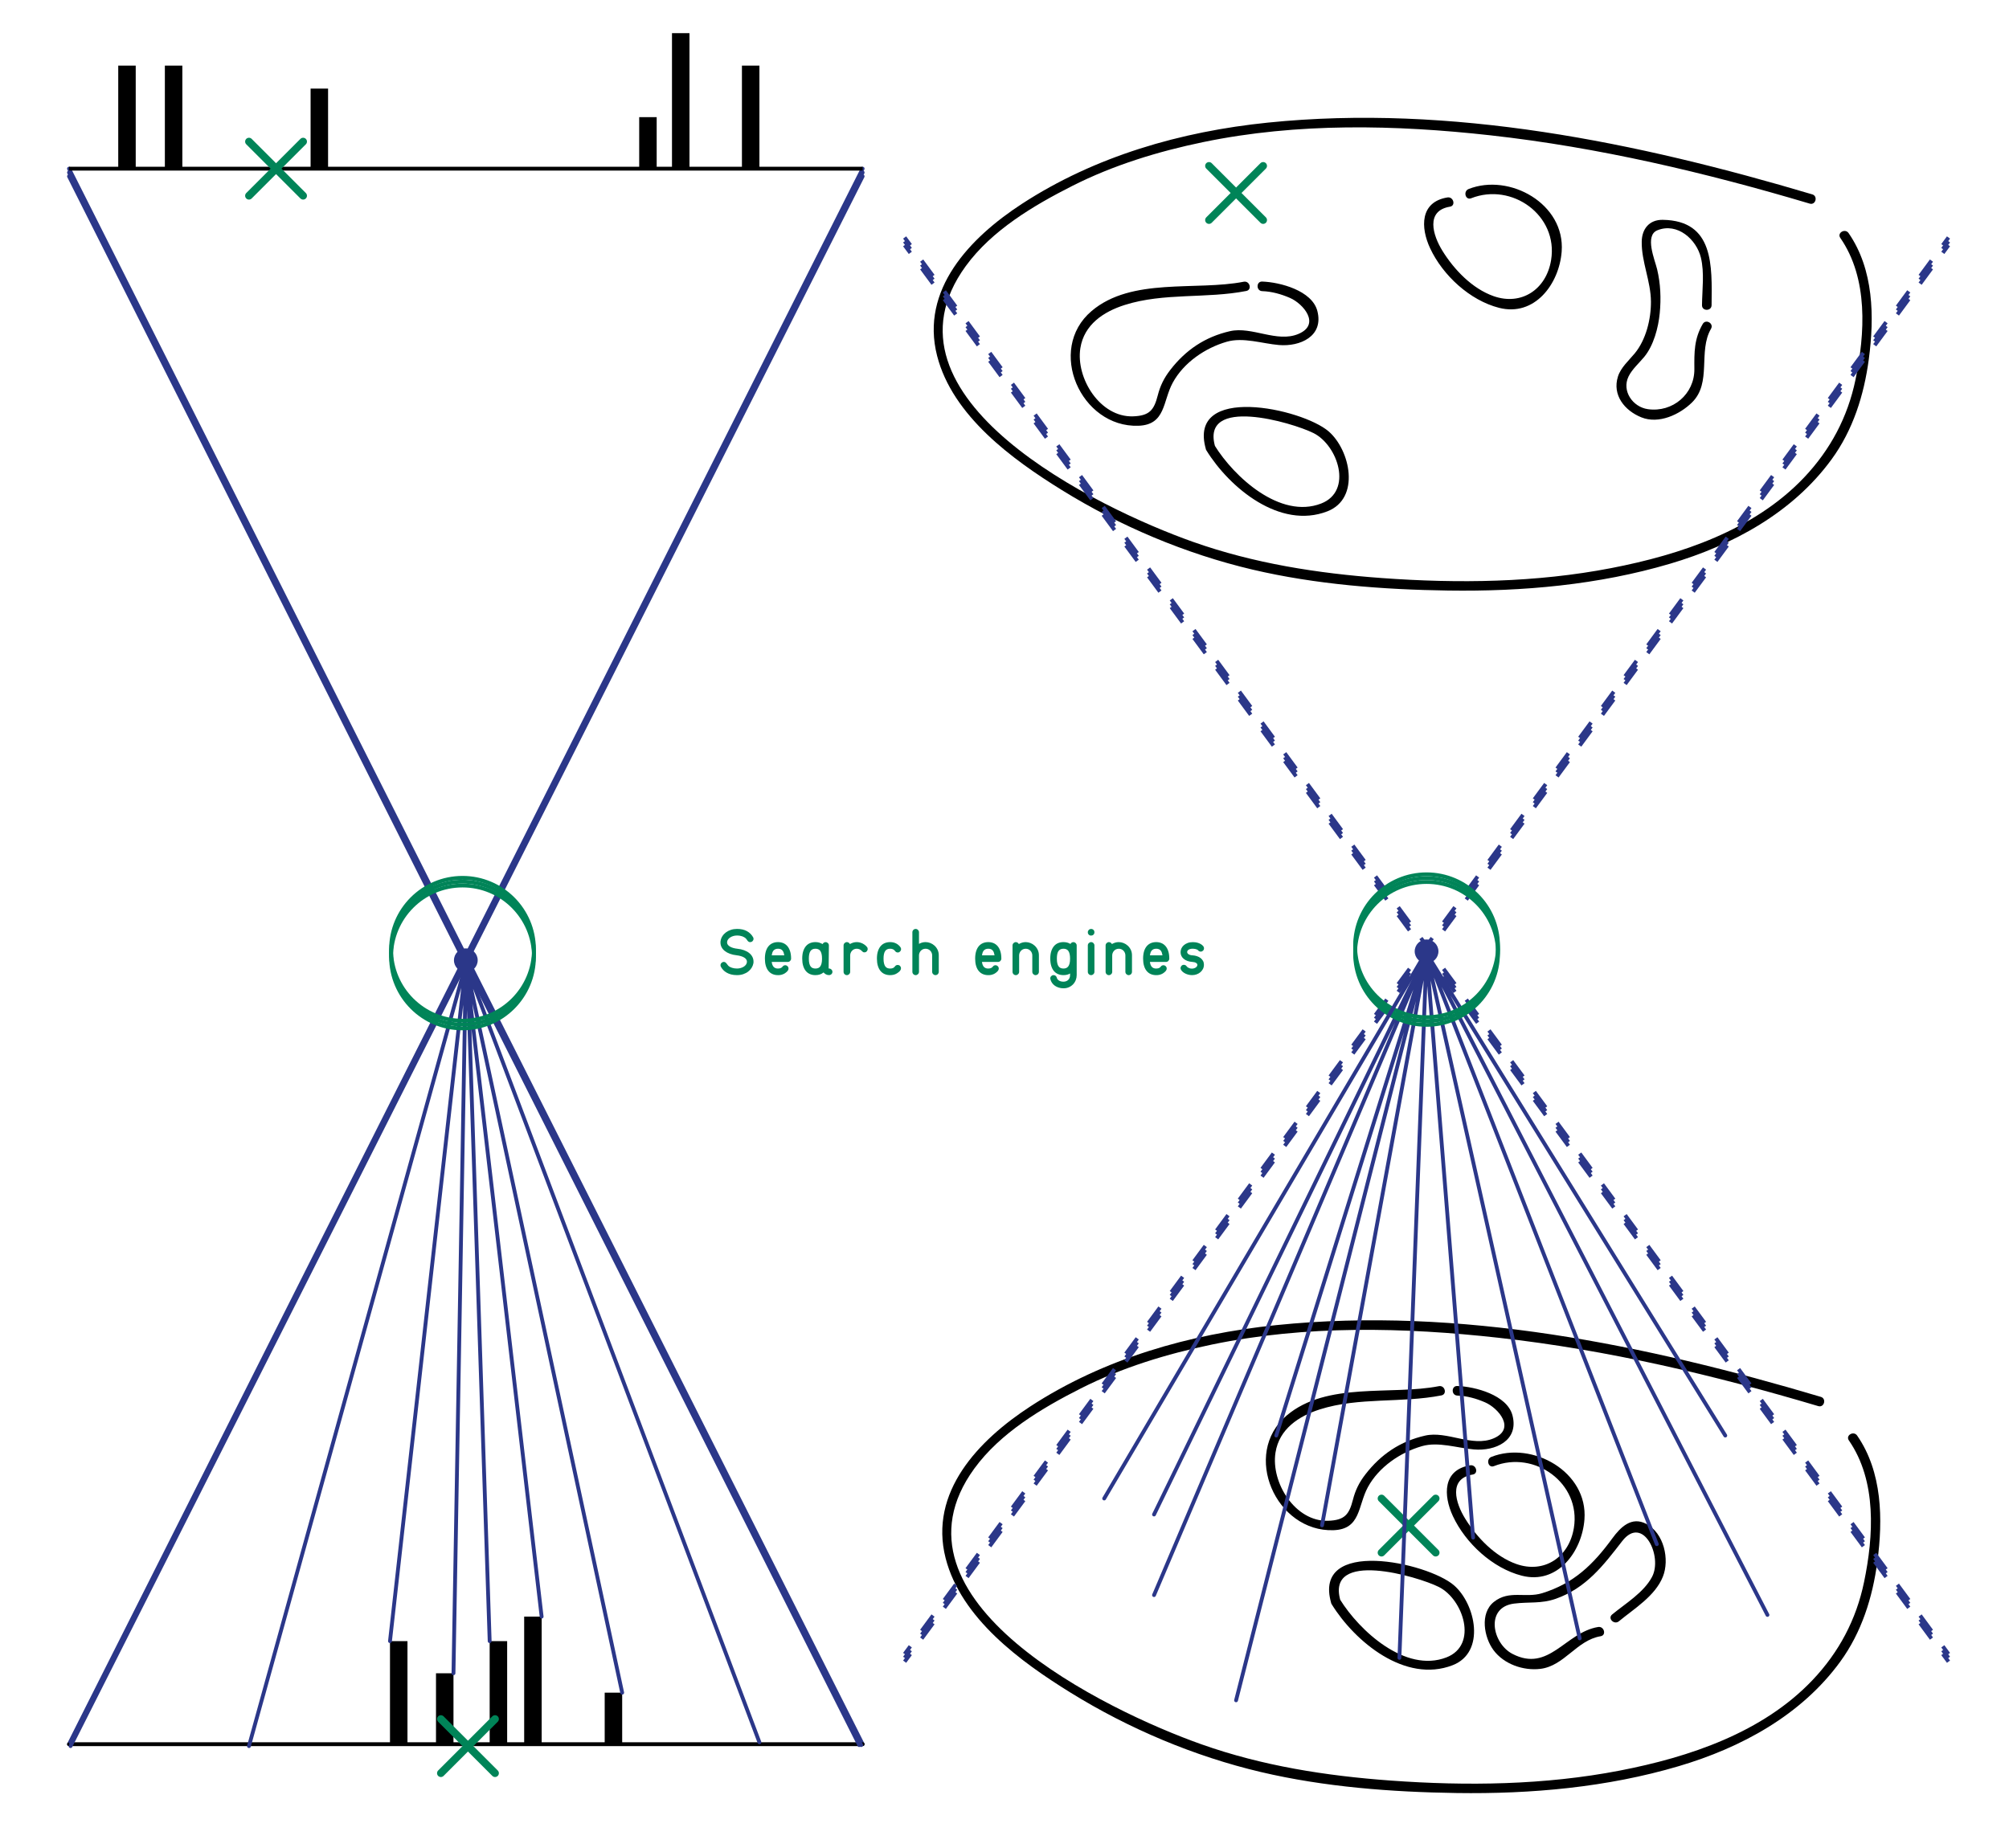 <svg id="Calque_1" xmlns="http://www.w3.org/2000/svg" width="524" height="482" viewBox="0 0 524 482"><path fill="none" stroke="#2B3789" stroke-linecap="round" stroke-miterlimit="10" d="M18 44l207 411m0-411L18 455"/><path fill="none" stroke="#000" stroke-miterlimit="10" d="M18 44h207"/><path fill="none" stroke="#000" stroke-linecap="round" stroke-miterlimit="10" d="M18 455h207"/><path d="M30.839 17.114H35.4V44h-4.561V17.114zm12.162 0h4.561V44h-4.561V17.114zm58.718 410.999h4.561V455h-4.561v-26.887zM175.271 8.655h4.562V44h-4.562V8.655zM136.718 421.72h4.561v33.278h-4.561V421.72zm-22.999 14.774h4.561V455h-4.561v-18.506zM81.01 23.116h4.561V44H81.01V23.116zm46.709 404.997h4.561V455h-4.561v-26.887zm65.796-410.999h4.562V44h-4.562V17.114zM157.72 441.557h4.561v13.441h-4.561v-13.441zm8.999-411h4.561v13.441h-4.561V30.557zm305.97 20.15C427.068 37.129 378.46 27.103 330.68 31.988c-22.646 2.316-45.048 8.735-64.226 21.247-13.42 8.756-26.472 22.302-22.033 39.583 4.021 15.667 19.583 27 32.557 35.035 15.173 9.396 32.291 16.635 49.673 20.727 16.59 3.905 34.07 5.225 51.063 5.475 19.441.284 39.209-1.474 57.906-7.006 16.307-4.821 31.941-13.282 42.117-27.238 5.597-7.673 8.443-16.742 9.695-26.085 1.48-11.059 1.307-23.407-5.271-32.92-.908-1.316-3.077-.068-2.156 1.262 7.322 10.595 6.461 24.913 3.963 36.948-2.033 9.802-6.545 18.3-13.422 25.553-13.018 13.728-32.195 20.132-50.301 23.631-19.611 3.792-39.924 4.042-59.793 2.597-16.793-1.221-33.395-3.814-49.301-9.449-24.748-8.768-84.309-37.56-59.241-71.952 6.793-9.321 17.662-15.779 27.774-20.896 10.763-5.442 22.409-9.001 34.19-11.44 24.53-5.083 50.07-4.513 74.849-1.76 28.25 3.141 56.09 9.723 83.299 17.819 1.551.46 2.208-1.953.667-2.412z"/><path d="M324.398 73.495c-12.441 2.439-29.244-1.229-39.688 7.646-11.846 10.062-2.791 30.432 12.204 29.925 7.156-.242 6.333-6.381 8.967-11.228 2.868-5.272 8.487-9.078 14.106-10.695 4.271-1.229 9.241.488 13.574.86 5.527.476 11.753-2.269 10.039-8.88-1.382-5.326-9.725-7.511-14.383-7.674-1.613-.057-1.607 2.444 0 2.5 2.509.088 4.929.771 7.225 1.761 3.487 1.508 8.135 6.916 2.205 9.411-5.597 2.355-12.108-2.035-17.832-.729-6.467 1.474-11.539 4.878-15.589 10.126-1.614 2.091-2.601 4.085-3.253 6.633-.975 3.803-2.133 5.313-6.447 5.461-8.587.291-14.978-9.958-13.739-17.795.971-6.147 6.056-9.511 11.563-11.26 10.238-3.25 21.274-1.605 31.712-3.651 1.582-.31.911-2.72-.664-2.411zm53.125-21.99c-7.178 1.181-7.039 7.849-4.502 13.272 3.301 7.057 10.354 13.576 17.961 15.521 9.312 2.384 15.701-6.229 16.344-14.669.951-12.46-13.604-20.539-24.271-16.322-1.48.585-.836 3.004.664 2.411 10.619-4.196 22.75 4.447 20.852 16.115-1.26 7.732-7.797 11.963-15.01 9.418-5.576-1.968-10.281-6.899-13.328-11.812-2.53-4.077-4.473-10.47 1.957-11.525 1.585-.258.91-2.667-.667-2.409zm-62.868 65.975c6.04 9.788 19.196 20.71 31.559 15.909 8.688-3.375 5.988-15.958.34-20.845-6.951-6.011-36.988-12.521-32.023 4.638.448 1.545 2.86.887 2.411-.665-3.854-13.319 20.023-6.349 25.643-3.547 6.376 3.178 10.354 15.137 2.01 18.38-10.711 4.161-22.761-7.003-27.777-15.131-.849-1.369-3.012-.115-2.163 1.261zm129.464-32.965c-2.256 3.894-2.217 7.356-2.182 11.755.053 6.529-5.656 11.369-12.104 10.472-3.992-.556-6.9-4.786-5.059-8.542.934-1.899 2.729-3.455 4.068-5.077 2.467-2.979 3.701-7.646 4.062-11.417.371-3.856.219-7.688-.682-11.46-.586-2.458-3.334-8.811.076-10.177 5.25-2.104 10.195 2.446 11.33 7.102.971 3.995.34 8.378.299 12.441-.02 1.613 2.48 1.611 2.5 0 .104-10.265.691-22.059-12.72-22.264-3.524-.056-5.44 2.351-5.5 5.659-.095 5.266 2.382 10.33 2.403 15.712.021 4.563-1.295 9.926-4.234 13.479-1.521 1.833-3.631 3.677-4.369 6.021-1.535 4.851 1.73 8.886 6.104 10.653 4.543 1.839 10.006-.729 13.217-3.892 5.219-5.139 1.521-13.292 4.947-19.206.815-1.395-1.345-2.653-2.156-1.259zm30.803 279.88c-45.619-13.578-94.229-23.604-142.008-18.719-22.646 2.313-45.051 8.732-64.229 21.246-13.42 8.756-26.471 22.303-22.033 39.583 4.023 15.667 19.583 27 32.559 35.032 15.174 9.396 32.292 16.638 49.674 20.729 16.59 3.906 34.07 5.223 51.064 5.473 19.441.286 39.205-1.472 57.906-7.004 16.303-4.823 31.939-13.284 42.115-27.24 5.596-7.673 8.441-16.74 9.693-26.085 1.482-11.057 1.309-23.404-5.27-32.919-.91-1.314-3.078-.066-2.158 1.264 7.324 10.595 6.459 24.91 3.961 36.944-2.031 9.805-6.545 18.303-13.422 25.557-13.016 13.728-32.191 20.132-50.297 23.631-19.615 3.792-39.926 4.042-59.796 2.598-16.793-1.221-33.393-3.814-49.299-9.45-24.748-8.767-84.31-37.559-59.244-71.951 6.793-9.321 17.664-15.778 27.776-20.896 10.764-5.443 22.41-9.001 34.189-11.442 24.532-5.082 50.072-4.511 74.852-1.757 28.25 3.141 56.09 9.723 83.297 17.818 1.555.459 2.213-1.953.67-2.412z"/><path d="M375.293 361.604c-12.441 2.438-29.243-1.231-39.688 7.645-11.844 10.064-2.788 30.43 12.203 29.927 7.159-.24 6.334-6.38 8.97-11.228 2.868-5.271 8.484-9.081 14.105-10.695 4.27-1.229 9.24.489 13.574.86 5.525.477 11.752-2.269 10.039-8.879-1.385-5.326-9.727-7.512-14.385-7.675-1.611-.057-1.605 2.443 0 2.5 2.51.088 4.932.77 7.227 1.762 3.486 1.506 8.133 6.916 2.205 9.41-5.6 2.355-12.111-2.033-17.832-.729-6.467 1.472-11.537 4.878-15.587 10.126-1.614 2.092-2.603 4.086-3.253 6.634-.978 3.804-2.137 5.312-6.449 5.459-8.588.289-14.977-9.955-13.738-17.793.969-6.147 6.053-9.514 11.562-11.263 10.236-3.25 21.272-1.604 31.711-3.649 1.582-.312.91-2.719-.664-2.412z"/><path d="M383.463 382.25c-7.178 1.181-7.039 7.849-4.502 13.272 3.301 7.056 10.354 13.575 17.961 15.522 9.311 2.383 15.699-6.229 16.344-14.671.949-12.459-13.605-20.537-24.271-16.321-1.482.585-.84 3.004.664 2.41 10.615-4.196 22.746 4.449 20.85 16.115-1.262 7.731-7.799 11.965-15.01 9.418-5.576-1.969-10.281-6.899-13.328-11.812-2.531-4.077-4.475-10.47 1.957-11.526 1.587-.258.911-2.666-.665-2.407zm-36.13 36.233c6.04 9.789 19.194 20.712 31.558 15.91 8.688-3.374 5.99-15.958.34-20.843-6.951-6.013-36.985-12.523-32.021 4.634.445 1.546 2.857.888 2.41-.664-3.854-13.319 20.023-6.347 25.643-3.546 6.377 3.178 10.357 15.138 2.01 18.38-10.713 4.161-22.762-7.003-27.776-15.133-.851-1.368-3.014-.114-2.164 1.262z"/><path d="M416.822 424.428c-8.571 1.438-12.834 11.966-22.35 7.006-5.279-2.753-7.131-12.149.43-13.11 3.906-.496 7.068.084 10.896-1.261 7.898-2.775 12.416-8.707 17.309-15.032 5.387-6.963 10.654 3.938 7.779 9.341-2.188 4.106-6.906 6.908-10.402 9.795-1.246 1.024.533 2.783 1.77 1.768 4.012-3.312 9.436-6.572 11.465-11.623 1.799-4.474.309-11.393-4.361-13.802-3.82-1.973-6.658.834-8.869 3.858-4.941 6.763-10.006 11.688-18.227 14.233-4.389 1.357-8.625-.891-12.605 2.273-3.762 2.987-2.553 9.301-.122 12.582 2.724 3.677 7.784 5.427 12.214 4.896 6.299-.752 9.447-7.46 15.74-8.517 1.584-.264.909-2.671-.667-2.407z"/><path fill="none" stroke="#008458" stroke-width="2" stroke-linecap="round" stroke-miterlimit="10" d="M315.336 43.275l14.129 14.13m0-14.13l-14.129 14.13M64.936 36.935l14.128 14.129m0-14.129L64.936 51.064M360.334 390.904l14.129 14.131m0-14.131l-14.129 14.131"/><g fill="none" stroke="#2B3789" stroke-miterlimit="10"><path d="M235.953 61.95l1.482 2.012"/><path stroke-dasharray="4.989,4.989" d="M240.396 67.979l264.86 359.477"/><path d="M506.736 429.466l1.483 2.012"/></g><g fill="none" stroke="#2B3789" stroke-miterlimit="10"><path d="M508.219 61.95l-1.483 2.013"/><path stroke-dasharray="4.989,4.989" d="M503.775 67.979L238.916 427.456"/><path d="M237.436 429.466l-1.482 2.012"/></g><path fill="none" stroke="#2B3789" stroke-linecap="round" stroke-miterlimit="10" d="M18 45l206.613 410.234M225 45L18.4 454.5"/><g fill="none" stroke="#2B3789" stroke-miterlimit="10"><path d="M235.953 62.95l1.482 2.012"/><path stroke-dasharray="4.989,4.989" d="M240.396 68.979l264.86 359.477"/><path d="M506.736 430.466l1.483 2.012"/></g><g fill="none" stroke="#2B3789" stroke-miterlimit="10"><path d="M508.219 62.95l-1.483 2.013"/><path stroke-dasharray="4.989,4.989" d="M503.775 68.979L238.916 428.456"/><path d="M237.436 430.466l-1.482 2.012"/></g><path fill="none" stroke="#2B3789" stroke-linecap="round" stroke-miterlimit="10" d="M18 46l206.11 409.234M225 46L18.4 455.5"/><g fill="none" stroke="#2B3789" stroke-miterlimit="10"><path d="M235.953 63.95l1.482 2.012"/><path stroke-dasharray="4.989,4.989" d="M240.396 69.979l264.86 359.477"/><path d="M506.736 431.466l1.483 2.012"/></g><g fill="none" stroke="#2B3789" stroke-miterlimit="10"><path d="M508.219 63.95l-1.483 2.013"/><path stroke-dasharray="4.989,4.989" d="M503.775 69.979L238.916 429.456"/><path d="M237.436 431.466l-1.482 2.012"/></g><path fill="none" stroke="#008458" stroke-width="2" stroke-linecap="round" stroke-miterlimit="10" d="M114.991 448.436l14.129 14.128m0-14.128l-14.129 14.128"/><path fill="none" stroke="#2B3789" stroke-linecap="round" stroke-miterlimit="10" d="M101.719 428.113L121.5 251.5m0 0l19.77 170.22M121.5 251.5l40.78 190.058M121.5 251.5l-3.221 184.994m3.777-180.21l5.663 171.829M121.5 251.5l-56.564 204m56.564-204l76.576 203m146.741-56.586l27.27-149.201m-.001 0l12.139 152.398m-12.139-152.398l60.053 154.108m-60.053-154.108l-39.208 125.773m39.208-125.773l-7.083 183.765m7.083-183.765L301 395.079m71.086-146.366L450 374.486m-77.914-125.773l39.937 178.685m-39.937-178.685L301 416.105m71.086-167.93L322.4 443.557m49.686-194.844L461 421.276"/><circle fill="none" stroke="#008458" stroke-linecap="round" stroke-miterlimit="10" cx="120.635" cy="249.635" r="18.635"/><circle fill="none" stroke="#008458" stroke-linecap="round" stroke-miterlimit="10" cx="372.086" cy="248.713" r="18.635"/><circle fill="none" stroke="#008458" stroke-linecap="round" stroke-miterlimit="10" cx="120.635" cy="248.635" r="18.635"/><circle fill="none" stroke="#008458" stroke-linecap="round" stroke-miterlimit="10" cx="372.086" cy="247.713" r="18.635"/><circle fill="none" stroke="#008458" stroke-linecap="round" stroke-miterlimit="10" cx="120.635" cy="247.635" r="18.635"/><circle fill="none" stroke="#008458" stroke-linecap="round" stroke-miterlimit="10" cx="372.086" cy="246.713" r="18.635"/><circle fill="#2B3789" cx="372.086" cy="248.175" r="3.096"/><circle fill="#2B3789" cx="121.5" cy="250.5" r="3.096"/><path fill="none" stroke="#2B3789" stroke-linecap="round" stroke-miterlimit="10" d="M372.086 248.175L288 390.904"/><g fill="#008458"><path d="M196.431 244.501c.072.128.108.261.108.398 0 .133-.025.252-.075.356-.05.105-.115.197-.195.274-.081.077-.173.137-.278.179-.105.041-.21.062-.315.062-.166 0-.303-.037-.411-.108-.107-.071-.205-.162-.29-.27-.086-.108-.164-.218-.232-.328-.069-.11-.148-.208-.237-.29-.105-.089-.231-.179-.377-.271-.147-.091-.314-.17-.502-.236s-.398-.12-.631-.162c-.232-.041-.487-.062-.764-.062-.343 0-.664.044-.963.133-.299.088-.564.207-.797.356s-.42.322-.564.519c-.144.197-.229.402-.257.619v.049c-.005.028-.008.052-.008.071v.07c0 .232.072.44.216.622.144.184.336.342.577.478.241.136.523.249.847.341.324.091.671.156 1.042.195.647.066 1.23.194 1.747.386.518.19.959.432 1.324.722.365.291.646.627.843 1.009.196.382.294.797.294 1.245 0 .056-.001.129-.004.22-.002.092-.009.143-.021.153v.042c-.072.404-.221.793-.448 1.166-.227.374-.524.704-.893.992-.368.288-.799.518-1.295.688-.495.172-1.042.258-1.639.258-.564 0-1.072-.059-1.523-.174-.451-.117-.85-.275-1.195-.478-.346-.202-.642-.435-.889-.697-.246-.263-.444-.538-.593-.826-.033-.066-.06-.132-.079-.195-.02-.063-.029-.134-.029-.212 0-.11.022-.22.066-.327.044-.108.105-.201.183-.278s.169-.14.274-.187.213-.071.324-.071c.166 0 .302.035.407.104s.199.153.282.253.162.206.237.319c.074.113.162.22.261.319.232.228.553.406.963.536s.847.194 1.312.194c.299 0 .595-.038.888-.115.293-.078.561-.188.801-.328.241-.142.44-.312.598-.515.158-.202.253-.428.287-.677 0-.006.001-.013.004-.021.002-.009.004-.016.004-.021v-.109c0-.216-.062-.415-.187-.598s-.302-.345-.531-.485c-.23-.142-.509-.262-.839-.361-.329-.1-.701-.174-1.116-.225-.659-.071-1.248-.204-1.768-.398-.52-.193-.963-.434-1.328-.722s-.645-.618-.838-.992c-.194-.373-.291-.778-.291-1.216v-.107c0-.045.001-.088.004-.129.002-.042.007-.079.012-.112s.011-.053.017-.058v-.042c.072-.437.228-.844.469-1.22.24-.377.549-.705.925-.984s.811-.499 1.303-.66c.493-.16 1.021-.24 1.585-.24 1.013 0 1.869.191 2.569.572.698.387 1.242.92 1.629 1.607zM204.123 252.146c.078-.111.176-.197.295-.258s.253-.092.402-.092c.105 0 .209.022.312.066.102.045.193.105.273.184.081.077.144.167.191.27.047.103.07.214.07.336 0 .116-.022.229-.066.336-.044.108-.103.206-.174.295s-.149.169-.232.24c-.083.072-.155.133-.216.184-.199.16-.392.283-.577.369-.186.086-.364.152-.536.199s-.336.076-.494.087c-.158.011-.306.017-.444.017-.537 0-1.018-.096-1.444-.286-.426-.191-.784-.47-1.075-.835-.29-.365-.513-.814-.668-1.349s-.232-1.146-.232-1.839c0-.713.08-1.339.241-1.875.161-.537.39-.985.689-1.346.299-.359.659-.631 1.079-.812.42-.184.891-.274 1.411-.274.476 0 .921.083 1.336.249s.776.425 1.083.776c.307.351.549.8.726 1.345s.266 1.191.266 1.938c0 .122-.023.234-.071.337-.047.103-.109.193-.187.273s-.169.143-.274.187c-.105.045-.216.066-.332.066h-4.192c.033.271.09.516.17.73.081.217.186.397.315.544.13.146.291.259.481.337.191.077.417.115.677.115.183 0 .34-.016.473-.049s.245-.075.336-.125c.091-.05.168-.104.232-.162.066-.058.117-.117.156-.178zm-2.416-4.135c-.127.178-.221.365-.282.564s-.108.412-.141.64h3.279c-.039-.243-.093-.472-.162-.685-.069-.213-.166-.397-.291-.553-.124-.154-.283-.275-.477-.36-.194-.086-.429-.129-.706-.129s-.516.046-.718.137c-.201.093-.369.22-.502.386zM212.686 245.762c.36 0 .688.044.984.133.296.089.59.216.884.382.078-.154.187-.278.328-.369.141-.092.294-.137.46-.137.116 0 .226.023.328.07.103.047.194.109.274.187.08.077.142.169.187.274.044.104.066.215.066.332l-.066 5.91c0 .055.017.088.05.1.033.011.055.016.066.016h.008c.122 0 .234.024.336.071.102.047.193.11.273.19.081.08.143.172.187.274s.066.212.066.327c0 .122-.023.235-.071.341-.047.105-.11.195-.19.27-.081.075-.173.133-.278.175-.105.041-.216.062-.332.062h-.017c-.304 0-.571-.064-.801-.191-.23-.127-.439-.296-.627-.506-.277.237-.595.414-.955.531-.36.115-.747.174-1.162.174-.531 0-1.01-.093-1.436-.278s-.787-.459-1.083-.821c-.296-.362-.524-.812-.685-1.35-.161-.536-.241-1.156-.241-1.859 0-.746.087-1.39.262-1.93.174-.539.414-.986.718-1.34.304-.354.668-.616 1.092-.785.424-.168.882-.253 1.375-.253zm1.245 2.258c-.138-.171-.311-.303-.519-.395-.207-.091-.449-.137-.726-.137-.598 0-1.034.209-1.307.627-.274.417-.411 1.069-.411 1.954 0 .51.042.93.125 1.262s.199.597.349.793.331.335.543.415c.213.08.447.12.702.12s.488-.04.702-.12c.213-.08.394-.22.543-.419s.266-.464.349-.793.125-.748.125-1.258c0-.514-.043-.935-.129-1.262-.087-.325-.202-.588-.346-.787zM221.673 246.269c.166-.095.322-.172.469-.232.146-.062.292-.112.436-.154.144-.041.288-.072.432-.091.144-.02.296-.029.457-.029.26 0 .518.032.772.096s.495.15.722.261c.227.111.44.244.639.398.199.155.374.327.523.516.066.071.115.154.145.248.031.095.046.186.046.274 0 .116-.022.228-.066.332s-.103.199-.174.282-.161.148-.266.195-.216.07-.332.07c-.155 0-.269-.021-.34-.062-.072-.041-.143-.097-.212-.166-.069-.068-.153-.15-.253-.244-.1-.095-.257-.199-.473-.316-.254-.104-.498-.157-.73-.157-.277 0-.521.053-.735.157-.213.105-.393.242-.539.411-.147.169-.258.356-.332.561-.075.204-.112.403-.112.598v4.3c0 .116-.023.227-.07.332-.047.105-.111.196-.191.273-.08.078-.171.141-.273.188-.103.047-.215.07-.336.07-.116 0-.227-.023-.332-.07s-.196-.109-.274-.188c-.078-.077-.138-.168-.183-.273s-.066-.216-.066-.332v-6.89c0-.11.022-.219.066-.323.044-.105.105-.197.183-.274s.169-.142.274-.19c.105-.051.216-.075.332-.075.166 0 .321.046.465.137.14.089.25.212.328.367zM233.44 252.088c.078-.122.179-.213.303-.273.125-.062.267-.092.428-.092.1 0 .201.021.303.062.103.041.192.103.27.183s.14.171.187.273c.047.103.07.215.07.337 0 .177-.047.343-.141.498-.094.154-.211.296-.353.423-.141.127-.286.238-.436.332s-.277.169-.382.224c-.443.217-.949.324-1.519.324-.531 0-1.01-.093-1.436-.278s-.787-.459-1.083-.821c-.296-.362-.524-.812-.685-1.35-.161-.536-.241-1.156-.241-1.859 0-.746.087-1.39.262-1.93.174-.539.414-.986.718-1.34.304-.354.668-.616 1.092-.785.423-.168.881-.253 1.374-.253.592 0 1.118.12 1.577.361.459.24.835.571 1.129.991.1.15.149.311.149.482 0 .127-.025.243-.075.348-.05.105-.113.197-.191.274s-.167.138-.27.183c-.102.045-.203.066-.303.066-.315 0-.562-.13-.739-.391-.116-.171-.279-.312-.49-.423s-.473-.166-.789-.166c-.598 0-1.034.209-1.307.627-.274.417-.411 1.069-.411 1.954 0 .51.042.93.125 1.262s.199.597.349.793.331.335.543.415c.213.08.447.12.702.12.266 0 .501-.037.706-.111.204-.075.392-.228.564-.46zM239.695 246.227c.537-.31 1.109-.465 1.718-.465.41 0 .819.079 1.229.236.41.158.779.386 1.108.685.33.299.597.662.801 1.088s.307.908.307 1.444v4.3c0 .127-.025.245-.075.353-.05.108-.113.199-.191.274-.078.074-.169.133-.274.174-.105.042-.21.062-.315.062-.122 0-.234-.023-.336-.07-.102-.047-.193-.109-.273-.188-.081-.077-.144-.168-.191-.273-.047-.105-.07-.216-.07-.332v-4.3c0-.222-.043-.437-.129-.647-.085-.211-.205-.396-.356-.557-.152-.16-.333-.287-.544-.381-.21-.095-.44-.142-.689-.142-.277 0-.521.053-.735.157-.213.105-.393.242-.539.411-.147.169-.258.356-.332.561-.075.204-.112.403-.112.598v4.3c0 .116-.023.227-.07.332-.047.105-.111.196-.191.273-.08.078-.171.141-.273.188-.103.047-.215.07-.336.07-.116 0-.227-.023-.332-.07s-.196-.109-.274-.188c-.078-.077-.138-.168-.183-.273s-.066-.216-.066-.332v-10.326c0-.116.022-.227.066-.332s.105-.197.183-.278c.078-.08.169-.142.274-.187s.216-.066.332-.066c.122 0 .234.021.336.066.102.045.193.106.273.187.081.081.144.172.191.274.047.102.07.215.07.336v3.038zM258.963 252.146c.078-.111.176-.197.295-.258s.253-.092.402-.092c.105 0 .209.022.312.066.102.045.193.105.273.184.081.077.144.167.191.27.047.103.07.214.07.336 0 .116-.022.229-.066.336-.044.108-.103.206-.174.295s-.149.169-.232.24c-.083.072-.155.133-.216.184-.199.16-.392.283-.577.369-.186.086-.364.152-.536.199s-.336.076-.494.087c-.158.011-.306.017-.444.017-.537 0-1.018-.096-1.444-.286-.426-.191-.784-.47-1.075-.835-.29-.365-.513-.814-.668-1.349s-.232-1.146-.232-1.839c0-.713.08-1.339.241-1.875.161-.537.39-.985.689-1.346.299-.359.659-.631 1.079-.812.42-.184.891-.274 1.411-.274.476 0 .921.083 1.336.249s.776.425 1.083.776c.307.351.549.8.726 1.345s.266 1.191.266 1.938c0 .122-.023.234-.071.337-.047.103-.109.193-.187.273s-.169.143-.274.187c-.105.045-.216.066-.332.066h-4.192c.033.271.09.516.17.73.081.217.186.397.315.544.13.146.291.259.481.337.191.077.417.115.677.115.183 0 .34-.016.473-.049s.245-.075.336-.125c.091-.05.168-.104.232-.162.066-.058.117-.117.156-.178zm-2.416-4.135c-.127.178-.221.365-.282.564s-.108.412-.141.64h3.279c-.039-.243-.093-.472-.162-.685-.069-.213-.166-.397-.291-.553-.124-.154-.283-.275-.477-.36-.194-.086-.429-.129-.706-.129s-.516.046-.718.137c-.202.093-.369.22-.502.386zM265.733 246.269c.166-.095.322-.172.47-.232.146-.062.292-.112.436-.154.144-.041.288-.072.432-.091.144-.02.296-.029.456-.029.41 0 .819.079 1.229.236.41.158.779.386 1.108.685s.597.662.802 1.088c.204.426.307.908.307 1.444v4.3c0 .127-.025.245-.074.353-.051.108-.113.199-.191.274-.078.074-.169.133-.273.174-.105.042-.211.062-.316.062-.121 0-.233-.023-.336-.07-.102-.047-.193-.109-.273-.188-.08-.077-.145-.168-.191-.273s-.07-.216-.07-.332v-4.3c0-.222-.043-.437-.129-.647s-.205-.396-.356-.557c-.152-.16-.333-.287-.544-.381-.211-.095-.439-.142-.689-.142-.276 0-.521.053-.734.157-.213.105-.393.242-.539.411s-.258.356-.332.561c-.075.204-.112.403-.112.598v4.3c0 .116-.023.227-.07.332-.048.105-.11.196-.191.273-.08.078-.171.141-.273.188s-.215.07-.337.07c-.115 0-.227-.023-.332-.07-.104-.047-.195-.109-.273-.188-.078-.077-.139-.168-.183-.273s-.066-.216-.066-.332v-6.89c0-.11.022-.219.066-.323.044-.105.104-.197.183-.274s.169-.142.273-.19c.105-.051.217-.075.332-.075.166 0 .321.046.465.137.137.09.248.213.325.368zM277.384 245.762c.343 0 .671.042.983.124.312.084.588.205.826.365.078-.138.182-.253.311-.344.131-.092.284-.137.461-.137.122 0 .234.023.336.07.104.047.193.109.271.187s.14.169.187.274c.047.104.07.213.07.323v7.753c0 .448-.08.879-.24 1.291s-.392.777-.693 1.096c-.301.318-.664.572-1.088.764-.422.19-.896.286-1.423.286-.427 0-.829-.058-1.208-.175-.379-.115-.718-.276-1.017-.48-.299-.205-.552-.456-.759-.752-.209-.296-.354-.627-.437-.992-.017-.071-.024-.141-.024-.207 0-.105.021-.209.066-.312.044-.103.104-.19.182-.266.078-.074.17-.136.274-.183s.213-.07.323-.07c.217 0 .402.063.557.191.154.127.254.287.299.48.017.111.066.228.149.35.083.121.194.234.337.34.141.105.316.189.526.253s.454.096.73.096c.232 0 .454-.037.664-.112.21-.074.394-.186.552-.332s.281-.326.369-.539c.089-.213.133-.455.133-.727v-.432c-.227.149-.49.259-.793.328-.301.069-.609.104-.925.104-.531 0-1.01-.093-1.437-.278-.426-.186-.787-.459-1.082-.821-.297-.362-.525-.812-.686-1.35-.16-.536-.24-1.156-.24-1.859 0-.746.086-1.39.262-1.93.174-.539.413-.986.717-1.34.305-.354.668-.616 1.088-.785.421-.167.881-.252 1.379-.252zm1.237 2.258c-.139-.177-.312-.31-.523-.398s-.448-.133-.714-.133c-.343 0-.626.063-.847.19-.221.128-.396.305-.527.531-.13.228-.221.498-.273.814-.053.314-.079.664-.079 1.045 0 .51.042.93.124 1.262.084.332.201.597.354.793s.334.335.547.415c.214.08.447.12.702.12.249 0 .479-.041.692-.124.214-.083.396-.226.549-.428s.27-.466.353-.792c.083-.327.124-.742.124-1.246 0-.447-.038-.846-.115-1.195-.08-.347-.201-.632-.367-.854zM283.731 243.189c0-.116.021-.226.066-.328.045-.102.105-.193.183-.273s.167-.143.27-.188c.103-.044.215-.066.337-.066.248 0 .455.08.618.241s.244.365.244.614v.017c0 .255-.084.461-.253.618-.169.158-.372.236-.609.236-.244 0-.447-.081-.61-.244-.163-.164-.245-.367-.245-.61v-.017zm0 3.437c0-.11.021-.219.066-.323.045-.105.105-.197.183-.274s.169-.142.274-.19c.104-.051.215-.075.332-.075.121 0 .234.023.34.07.105.048.196.11.274.191.077.08.14.173.187.278.047.104.07.213.07.323v6.89c0 .116-.023.227-.07.332s-.111.196-.191.273c-.08.078-.171.141-.273.188s-.215.07-.336.07c-.117 0-.228-.023-.332-.07-.105-.047-.197-.109-.274-.188-.077-.077-.138-.168-.183-.273s-.066-.216-.066-.332v-6.89zM290.011 246.269c.166-.095.323-.172.47-.232.146-.062.292-.112.436-.154.144-.041.288-.072.432-.091.144-.02.296-.029.456-.029.41 0 .819.079 1.229.236.41.158.779.386 1.108.685s.597.662.802 1.088c.204.426.307.908.307 1.444v4.3c0 .127-.025.245-.074.353-.051.108-.114.199-.191.274-.077.074-.169.133-.273.174-.105.042-.211.062-.316.062-.121 0-.233-.023-.336-.07s-.193-.109-.273-.188c-.08-.077-.145-.168-.191-.273s-.07-.216-.07-.332v-4.3c0-.222-.043-.437-.129-.647s-.204-.396-.356-.557c-.152-.16-.334-.287-.544-.381-.21-.095-.439-.142-.689-.142-.276 0-.521.053-.734.157-.213.105-.393.242-.539.411s-.258.356-.332.561c-.075.204-.112.403-.112.598v4.3c0 .116-.023.227-.07.332s-.111.196-.191.273c-.08.078-.171.141-.273.188s-.215.07-.337.07c-.115 0-.227-.023-.332-.07-.104-.047-.196-.109-.273-.188-.077-.077-.139-.168-.183-.273s-.066-.216-.066-.332v-6.89c0-.11.022-.219.066-.323.044-.105.105-.197.183-.274s.169-.142.273-.19c.105-.051.217-.075.332-.075.166 0 .321.046.465.137.137.09.248.213.325.368zM302.766 252.146c.077-.111.176-.197.295-.258s.253-.092.402-.092c.105 0 .209.022.312.066.103.045.193.105.273.184.08.077.145.167.191.27s.07.214.07.336c0 .116-.022.229-.066.336-.044.108-.103.206-.174.295-.072.089-.15.169-.232.24-.084.072-.155.133-.217.184-.199.16-.391.283-.576.369s-.364.152-.535.199c-.172.047-.337.076-.494.087-.158.011-.306.017-.444.017-.537 0-1.019-.096-1.444-.286-.426-.191-.784-.47-1.075-.835-.29-.365-.513-.814-.668-1.349s-.232-1.146-.232-1.839c0-.713.08-1.339.241-1.875.16-.537.39-.985.688-1.346.299-.359.658-.631 1.079-.812.421-.184.891-.274 1.411-.274.476 0 .921.083 1.337.249.414.166.775.425 1.083.776.307.351.549.8.726 1.345.178.545.266 1.191.266 1.938 0 .122-.023.234-.07.337s-.109.193-.187.273-.169.143-.274.187c-.104.045-.215.066-.332.066h-4.191c.033.271.09.516.17.73.08.217.186.397.315.544s.291.259.481.337c.191.077.417.115.677.115.183 0 .341-.016.474-.049s.244-.075.336-.125c.091-.05.169-.104.232-.162.062-.058.113-.117.152-.178zm-2.415-4.135c-.128.178-.222.365-.283.564-.061.199-.107.412-.141.64h3.279c-.039-.243-.093-.472-.162-.685s-.166-.397-.291-.553c-.124-.154-.283-.275-.477-.36-.194-.086-.43-.129-.706-.129s-.516.046-.718.137c-.201.093-.368.22-.501.386zM313.853 246.842c.122.166.184.338.184.515 0 .122-.021.236-.062.345-.042.107-.103.201-.183.282-.08.08-.172.144-.274.19s-.211.07-.328.07c-.276 0-.503-.107-.68-.323-.062-.077-.151-.146-.271-.203-.119-.059-.249-.104-.39-.138-.142-.033-.284-.057-.428-.07s-.273-.021-.391-.021c-.232.005-.436.033-.609.083-.175.05-.32.116-.436.199-.117.083-.202.176-.258.278s-.083.206-.083.312c0 .11.034.219.104.323s.168.195.295.27c.127.075.276.136.448.183s.362.074.572.079c.398.028.778.101 1.138.22s.674.282.942.49c.269.207.481.456.639.747.158.29.236.618.236.983 0 .398-.082.765-.248 1.1s-.392.623-.677.863c-.285.241-.614.428-.988.561-.373.133-.768.199-1.183.199-.371 0-.736-.053-1.096-.158-.359-.104-.68-.244-.959-.419-.279-.174-.506-.372-.681-.593-.174-.222-.261-.443-.261-.664 0-.111.021-.218.066-.32.044-.103.102-.193.174-.273s.16-.145.266-.191.219-.07.34-.07c.145 0 .281.03.411.092.13.061.237.154.319.281.018.033.058.082.121.146s.153.132.27.204c.116.071.256.134.419.187s.353.079.569.079c.204 0 .394-.028.568-.084.174-.055.325-.127.452-.215.127-.089.227-.192.299-.312s.108-.242.108-.37c0-.199-.118-.37-.354-.514-.235-.145-.568-.23-1-.258-.448-.027-.857-.109-1.229-.245s-.69-.312-.959-.531-.476-.476-.622-.771-.22-.624-.22-.983c0-.338.071-.664.215-.98.145-.314.354-.594.631-.838s.613-.438 1.009-.585c.396-.147.846-.22 1.349-.22.184 0 .392.014.627.041s.478.08.727.158c.249.077.492.186.73.323s.454.319.642.546z"/></g></svg>
